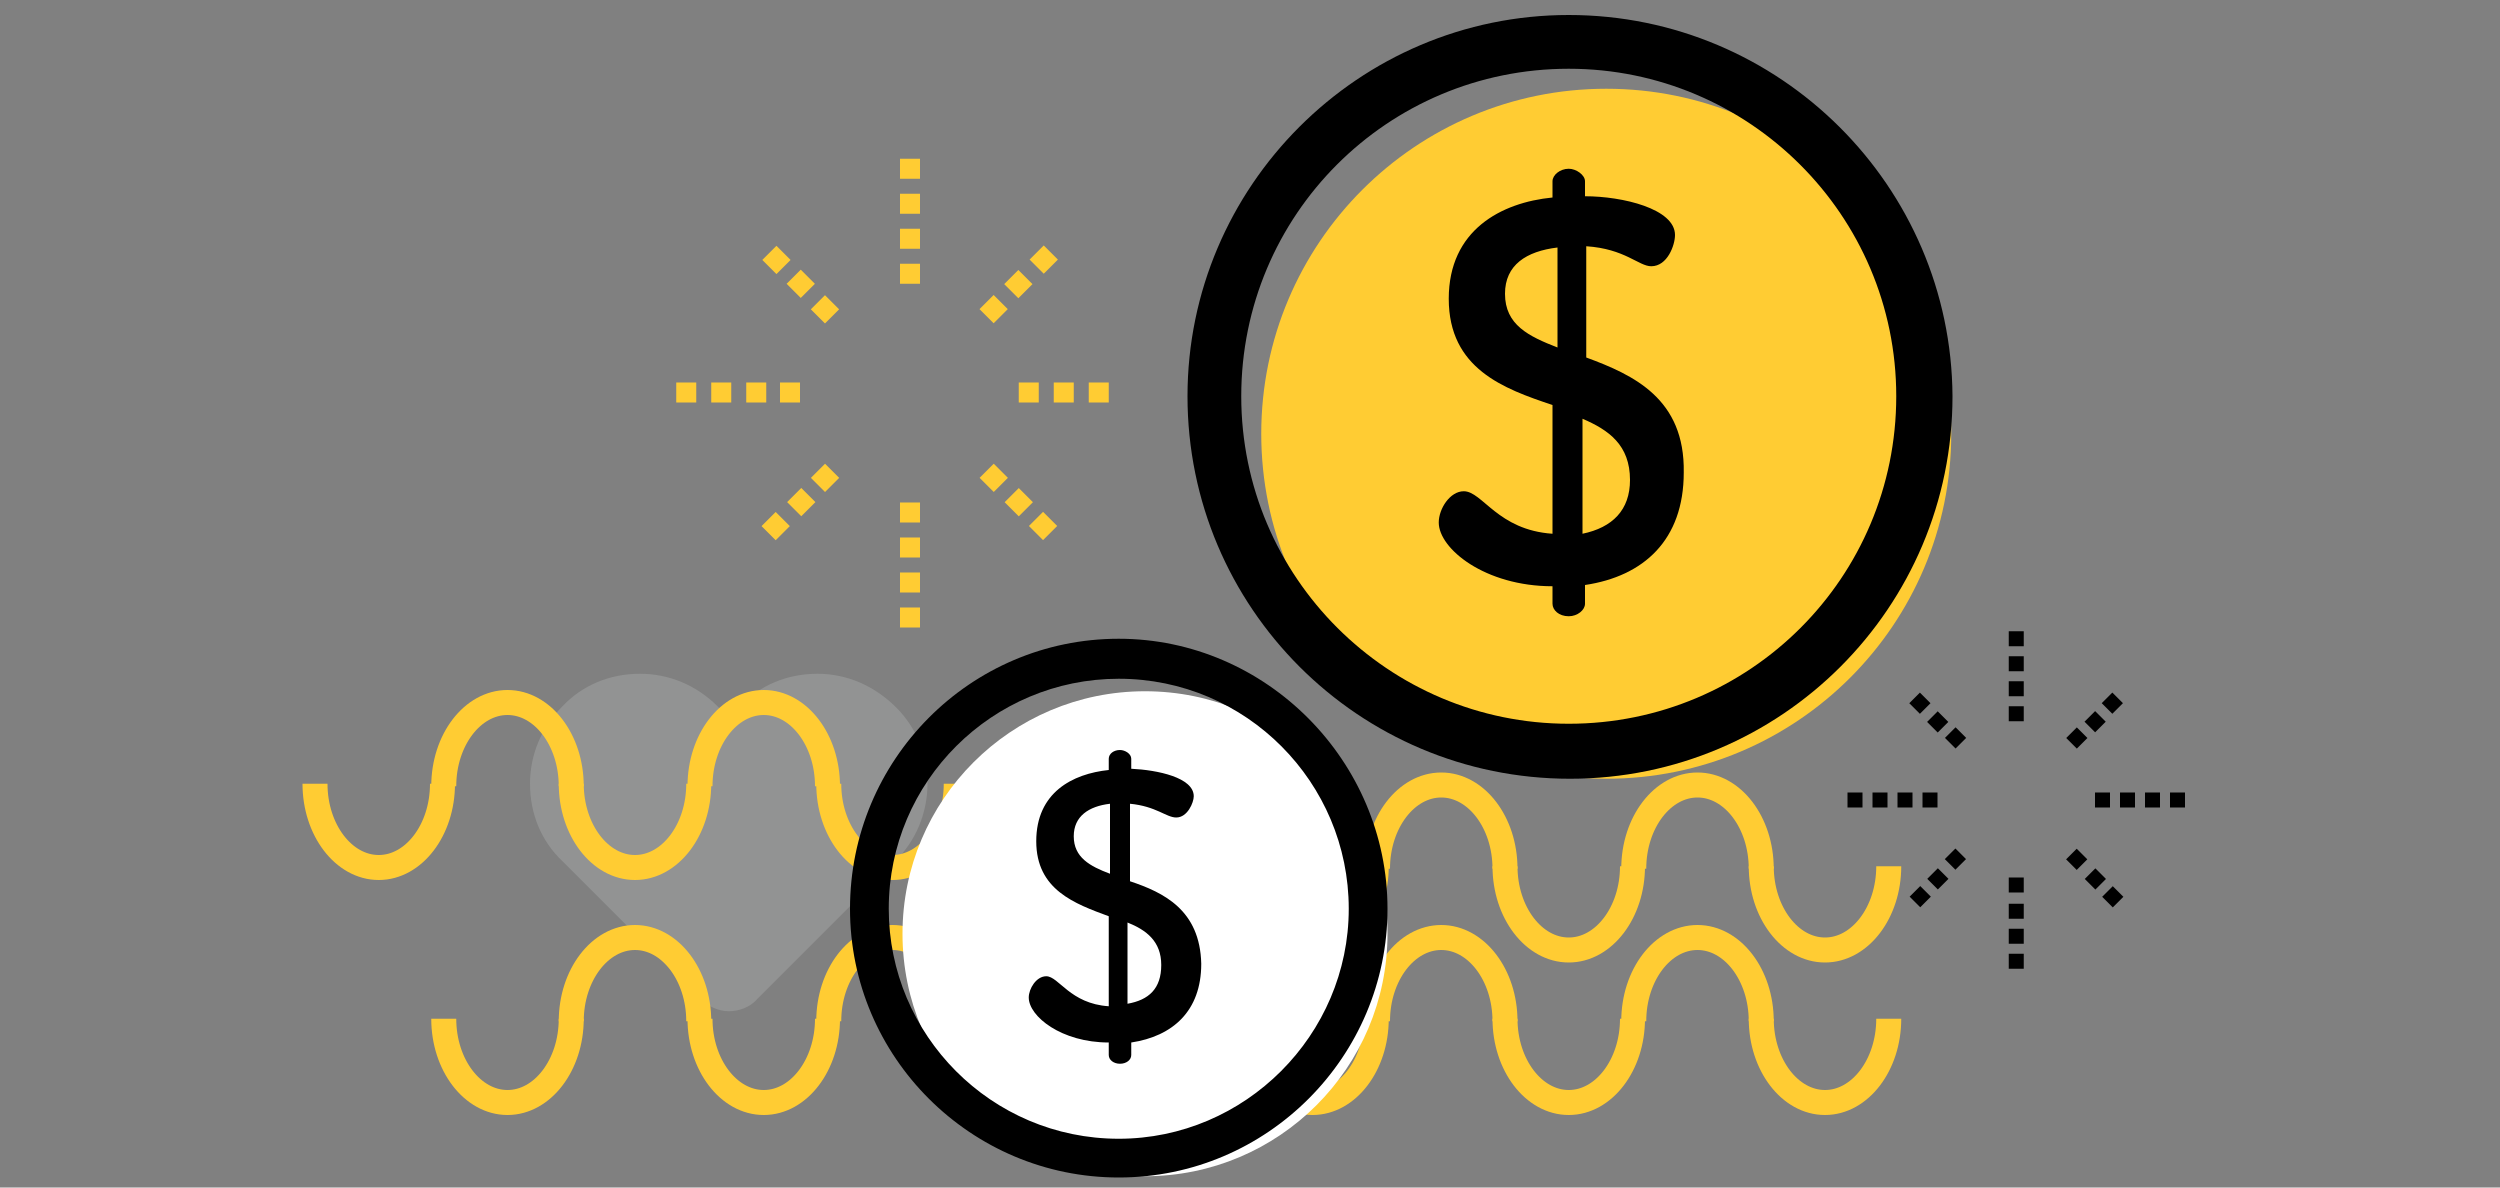 <?xml version="1.0" encoding="utf-8"?>
<!-- Generator: Adobe Illustrator 21.0.0, SVG Export Plug-In . SVG Version: 6.00 Build 0)  -->
<svg version="1.1" id="Layer_1" xmlns="http://www.w3.org/2000/svg" xmlns:xlink="http://www.w3.org/1999/xlink" x="0px" y="0px"
	 viewBox="0 0 200 95" style="enable-background:new 0 0 200 95;" xml:space="preserve">
<rect x="0" y="0" width="200" height="95" fill="#808080" stroke="none"/>
<style type="text/css">
	.st0{opacity:0.3;}
	.st1{clip-path:url(#SVGID_2_);fill:#BCBEC0;}
	.st2{clip-path:url(#SVGID_4_);fill:#BCBEC0;}
	.st3{clip-path:url(#SVGID_6_);fill:#BCBEC0;}
	.st4{clip-path:url(#SVGID_8_);fill:#BCBEC0;}
	.st5{clip-path:url(#SVGID_10_);fill:#BCBEC0;}
	.st6{fill:none;stroke:#FFCC33;stroke-width:1.536;stroke-miterlimit:10;}
	.st7{fill:#FFFFFF;}
	.st8{fill-rule:evenodd;clip-rule:evenodd;}
	.st9{fill-rule:evenodd;clip-rule:evenodd;fill:#FFCC33;}
	.st10{fill:#FFCC33;}
	.st11{opacity:0.3;fill:#BCBEC0;}
	.st12{fill:none;stroke:#FFCC33;stroke-width:2;stroke-miterlimit:10;}
	.st13{fill:#231F20;}
	.st14{fill:none;stroke:#000000;stroke-width:2;stroke-miterlimit:10;}
	.st15{fill:#999999;}
</style>
<g>
	<path class="st11" d="M71.7,56.6c-1.7-1.7-3.9-2.7-6.3-2.7c-2.4,0-4.6,0.9-6.2,2.6l-0.9,0.9l-0.9-0.9c-1.7-1.7-3.9-2.6-6.2-2.6
		c-2.4,0-4.6,0.9-6.2,2.6c-1.7,1.7-2.6,3.9-2.6,6.2c0,2.4,0.9,4.6,2.6,6.2l11,11c0.6,0.6,1.5,1,2.3,1c0.8,0,1.7-0.3,2.3-1l11-11
		C75,65.6,75.1,60,71.7,56.6z"/>
	<path class="st12" d="M99.9,69.3c0,3.7,2.3,6.7,5.1,6.7c2.8,0,5.1-3,5.1-6.7"/>
	<path class="st12" d="M110.2,69.5c0-3.7,2.3-6.7,5.1-6.7c2.8,0,5.1,3,5.1,6.7"/>
	<path class="st12" d="M120.4,69.3c0,3.7,2.3,6.7,5.1,6.7c2.8,0,5.1-3,5.1-6.7"/>
	<path class="st12" d="M130.7,69.5c0-3.7,2.3-6.7,5.1-6.7c2.8,0,5.1,3,5.1,6.7"/>
	<path class="st12" d="M140.9,69.3c0,3.7,2.3,6.7,5.1,6.7c2.8,0,5.1-3,5.1-6.7"/>
	<path class="st12" d="M25.2,62.7c0,3.7,2.3,6.7,5.1,6.7c2.8,0,5.1-3,5.1-6.7"/>
	<path class="st12" d="M35.5,62.9c0-3.7,2.3-6.7,5.1-6.7c2.8,0,5.1,3,5.1,6.7"/>
	<path class="st12" d="M45.7,62.7c0,3.7,2.3,6.7,5.1,6.7c2.8,0,5.1-3,5.1-6.7"/>
	<path class="st12" d="M56,62.9c0-3.7,2.3-6.7,5.1-6.7c2.8,0,5.1,3,5.1,6.7"/>
	<path class="st12" d="M66.3,62.7c0,3.7,2.3,6.7,5.1,6.7c2.8,0,5.1-3,5.1-6.7"/>
	<path class="st12" d="M99.9,81.5c0,3.7,2.3,6.7,5.1,6.7c2.8,0,5.1-3,5.1-6.7"/>
	<path class="st12" d="M110.2,81.7c0-3.7,2.3-6.7,5.1-6.7c2.8,0,5.1,3,5.1,6.7"/>
	<path class="st12" d="M120.4,81.5c0,3.7,2.3,6.7,5.1,6.7c2.8,0,5.1-3,5.1-6.7"/>
	<path class="st12" d="M130.7,81.7c0-3.7,2.3-6.7,5.1-6.7c2.8,0,5.1,3,5.1,6.7"/>
	<path class="st12" d="M140.9,81.5c0,3.7,2.3,6.7,5.1,6.7c2.8,0,5.1-3,5.1-6.7"/>
	<path class="st12" d="M35.5,81.5c0,3.7,2.3,6.7,5.1,6.7c2.8,0,5.1-3,5.1-6.7"/>
	<path class="st12" d="M45.7,81.7c0-3.7,2.3-6.7,5.1-6.7c2.8,0,5.1,3,5.1,6.7"/>
	<path class="st12" d="M56,81.5c0,3.7,2.3,6.7,5.1,6.7c2.8,0,5.1-3,5.1-6.7"/>
	<path class="st12" d="M66.3,81.7c0-3.7,2.3-6.7,5.1-6.7c2.8,0,5.1,3,5.1,6.7"/>
	<path class="st12" d="M76.5,81.5c0,3.7,2.3,6.7,5.1,6.7c2.8,0,5.1-3,5.1-6.7"/>
	<circle class="st10" cx="128.5" cy="34.7" r="27.6"/>
	<path d="M125.5,1.2C108.7,1.2,95,14.9,95,31.7c0,16.9,13.7,30.6,30.6,30.6c16.9,0,30.6-13.7,30.6-30.6
		C156.1,14.9,142.4,1.2,125.5,1.2z M125.5,57.9c-14.4,0-26.2-11.7-26.2-26.2s11.7-26.2,26.2-26.2c14.4,0,26.2,11.7,26.2,26.2
		S140,57.9,125.5,57.9z"/>
	<path d="M126.9,28.6v-8.9c3.1,0.2,4.2,1.6,5.2,1.6c1.3,0,1.9-1.7,1.9-2.5c0-2.1-4.2-3.1-7.2-3.1v-1.2c0-0.5-0.7-1-1.3-1
		c-0.7,0-1.3,0.5-1.3,1v1.3c-4.1,0.4-8.3,2.6-8.3,8.1c0,5.6,4.4,7.2,8.3,8.5v10.3c-4.4-0.3-5.6-3.4-7.1-3.4c-1.1,0-2,1.4-2,2.5
		c0,2.1,3.7,5.1,9.1,5.1v1.4c0,0.5,0.5,1,1.3,1c0.7,0,1.3-0.5,1.3-1v-1.5c4.7-0.7,7.9-3.6,7.9-9C134.8,31.9,130.7,30,126.9,28.6z
		 M124.6,27.8c-2.3-0.9-4.2-1.8-4.2-4.3c0-2.3,1.7-3.4,4.2-3.7V27.8z M126.6,42.7v-9.2c2.1,0.9,3.8,2.1,3.8,4.9
		C130.4,40.8,129,42.2,126.6,42.7z"/>
	<circle class="st7" cx="91.6" cy="74.7" r="19.4"/>
	<path d="M89.5,51.1C77.6,51.1,68,60.8,68,72.7s9.7,21.5,21.5,21.5c11.9,0,21.5-9.7,21.5-21.5S101.3,51.1,89.5,51.1z M89.5,91.1
		c-10.2,0-18.4-8.3-18.4-18.4c0-10.2,8.3-18.4,18.4-18.4c10.2,0,18.4,8.3,18.4,18.4C107.9,82.8,99.6,91.1,89.5,91.1z"/>
	<path d="M90.4,70.5v-6.2c2.1,0.2,2.9,1.1,3.7,1.1c0.9,0,1.4-1.2,1.4-1.7c0-1.5-2.9-2.1-5-2.2v-0.8c0-0.4-0.5-0.7-0.9-0.7
		c-0.5,0-0.9,0.3-0.9,0.7v0.9c-2.9,0.3-5.8,1.8-5.8,5.7c0,3.9,3.1,5,5.8,6v7.2c-3.1-0.2-4-2.4-5-2.4c-0.8,0-1.4,1-1.4,1.7
		c0,1.5,2.6,3.6,6.4,3.6v1c0,0.4,0.4,0.7,0.9,0.7c0.5,0,0.9-0.3,0.9-0.7v-1c3.3-0.5,5.6-2.5,5.6-6.3C96,72.8,93.1,71.4,90.4,70.5z
		 M88.8,69.9c-1.6-0.6-2.9-1.3-2.9-3c0-1.6,1.2-2.4,2.9-2.6V69.9z M90.2,80.3v-6.5c1.5,0.6,2.7,1.5,2.7,3.4
		C92.9,79.1,91.9,80,90.2,80.3z"/>
	<rect x="72" y="12.7" class="st9" width="1.6" height="1.6"/>
	<rect x="72" y="15.5" class="st9" width="1.6" height="1.6"/>
	<rect x="72" y="18.3" class="st9" width="1.6" height="1.6"/>
	<rect x="72" y="21.1" class="st9" width="1.6" height="1.6"/>
	<rect x="72" y="40.2" class="st9" width="1.6" height="1.6"/>
	<rect x="72" y="43" class="st9" width="1.6" height="1.6"/>
	<rect x="72" y="45.8" class="st9" width="1.6" height="1.6"/>
	<rect x="72" y="48.6" class="st9" width="1.6" height="1.6"/>
	<rect x="87.1" y="30.6" class="st9" width="1.6" height="1.6"/>
	<rect x="84.3" y="30.6" class="st9" width="1.6" height="1.6"/>
	<rect x="81.5" y="30.6" class="st9" width="1.6" height="1.6"/>
	<rect x="62.4" y="30.6" class="st9" width="1.6" height="1.6"/>
	<rect x="59.7" y="30.6" class="st9" width="1.6" height="1.6"/>
	<rect x="56.9" y="30.6" class="st9" width="1.6" height="1.6"/>
	<rect x="54.1" y="30.6" class="st9" width="1.6" height="1.6"/>
	
		<rect x="61.3" y="41.3" transform="matrix(0.707 -0.707 0.707 0.707 -11.615 56.229)" class="st9" width="1.6" height="1.6"/>
	<rect x="63.3" y="39.4" transform="matrix(0.707 -0.707 0.707 0.707 -9.639 57.065)" class="st9" width="1.6" height="1.6"/>
	<rect x="65.2" y="37.4" transform="matrix(0.707 -0.707 0.707 0.707 -7.666 57.885)" class="st9" width="1.6" height="1.6"/>
	<rect x="78.7" y="23.9" transform="matrix(0.707 -0.707 0.707 0.707 5.821 63.474)" class="st9" width="1.6" height="1.6"/>
	<rect x="80.7" y="21.9" transform="matrix(0.707 -0.707 0.707 0.707 7.798 64.3)" class="st9" width="1.6" height="1.6"/>
	<rect x="82.7" y="20" transform="matrix(0.707 -0.707 0.707 0.707 9.759 65.096)" class="st9" width="1.6" height="1.6"/>
	<rect x="61.3" y="20" transform="matrix(0.707 -0.707 0.707 0.707 3.505 49.995)" class="st9" width="1.6" height="1.6"/>
	<rect x="63.3" y="21.9" transform="matrix(0.707 -0.707 0.707 0.707 2.692 51.974)" class="st9" width="1.6" height="1.6"/>
	<rect x="65.2" y="23.9" transform="matrix(0.707 -0.707 0.707 0.707 1.873 53.945)" class="st9" width="1.6" height="1.6"/>
	<rect x="78.7" y="37.4" transform="matrix(0.707 -0.707 0.707 0.707 -3.714 67.426)" class="st9" width="1.6" height="1.6"/>
	<rect x="80.7" y="39.4" transform="matrix(0.707 -0.707 0.707 0.707 -4.539 69.375)" class="st9" width="1.6" height="1.6"/>
	<rect x="82.7" y="41.3" transform="matrix(0.707 -0.707 0.707 0.707 -5.356 71.348)" class="st9" width="1.6" height="1.6"/>
	<rect x="160.7" y="50.5" class="st8" width="1.2" height="1.2"/>
	<rect x="160.7" y="52.5" class="st8" width="1.2" height="1.2"/>
	<rect x="160.7" y="54.5" class="st8" width="1.2" height="1.2"/>
	<rect x="160.7" y="56.5" class="st8" width="1.2" height="1.2"/>
	<rect x="160.7" y="70.2" class="st8" width="1.2" height="1.2"/>
	<rect x="160.7" y="72.3" class="st8" width="1.2" height="1.2"/>
	<rect x="160.7" y="74.3" class="st8" width="1.2" height="1.2"/>
	<rect x="160.7" y="76.3" class="st8" width="1.2" height="1.2"/>
	<rect x="173.6" y="63.4" class="st8" width="1.2" height="1.2"/>
	<rect x="171.6" y="63.4" class="st8" width="1.2" height="1.2"/>
	<rect x="169.6" y="63.4" class="st8" width="1.2" height="1.2"/>
	<rect x="167.6" y="63.4" class="st8" width="1.2" height="1.2"/>
	<rect x="153.8" y="63.4" class="st8" width="1.2" height="1.2"/>
	<rect x="151.8" y="63.4" class="st8" width="1.2" height="1.2"/>
	<rect x="149.8" y="63.4" class="st8" width="1.2" height="1.2"/>
	<rect x="147.8" y="63.4" class="st8" width="1.2" height="1.2"/>
	<rect x="153" y="71.1" transform="matrix(0.707 -0.707 0.707 0.707 -5.668 129.636)" class="st8" width="1.2" height="1.2"/>
	
		<rect x="154.4" y="69.7" transform="matrix(0.707 -0.707 0.707 0.707 -4.259 130.191)" class="st8" width="1.2" height="1.2"/>
	
		<rect x="155.9" y="68.2" transform="matrix(0.707 -0.707 0.707 0.707 -2.855 130.734)" class="st8" width="1.2" height="1.2"/>
	
		<rect x="165.6" y="58.5" transform="matrix(0.707 -0.707 0.707 0.707 6.859 134.76)" class="st8" width="1.2" height="1.2"/>
	<rect x="167" y="57.1" transform="matrix(0.707 -0.707 0.707 0.707 8.322 135.436)" class="st8" width="1.2" height="1.2"/>
	
		<rect x="168.4" y="55.7" transform="matrix(0.707 -0.707 0.707 0.707 9.699 135.933)" class="st8" width="1.2" height="1.2"/>
	<rect x="153" y="55.7" transform="matrix(0.707 -0.707 0.707 0.707 5.192 125.048)" class="st8" width="1.2" height="1.2"/>
	
		<rect x="154.4" y="57.1" transform="matrix(0.707 -0.707 0.707 0.707 4.637 126.544)" class="st8" width="1.2" height="1.2"/>
	
		<rect x="155.9" y="58.5" transform="matrix(0.707 -0.707 0.707 0.707 4.016 127.894)" class="st8" width="1.2" height="1.2"/>
	
		<rect x="165.6" y="68.2" transform="matrix(0.707 -0.707 0.707 0.707 -9.175631e-03 137.608)" class="st8" width="1.2" height="1.2"/>
	<rect x="167" y="69.7" transform="matrix(0.707 -0.707 0.707 0.707 -0.566 139.108)" class="st8" width="1.2" height="1.2"/>
	
		<rect x="168.4" y="71.1" transform="matrix(0.707 -0.707 0.707 0.707 -1.153 140.535)" class="st8" width="1.2" height="1.2"/>
</g>
</svg>
